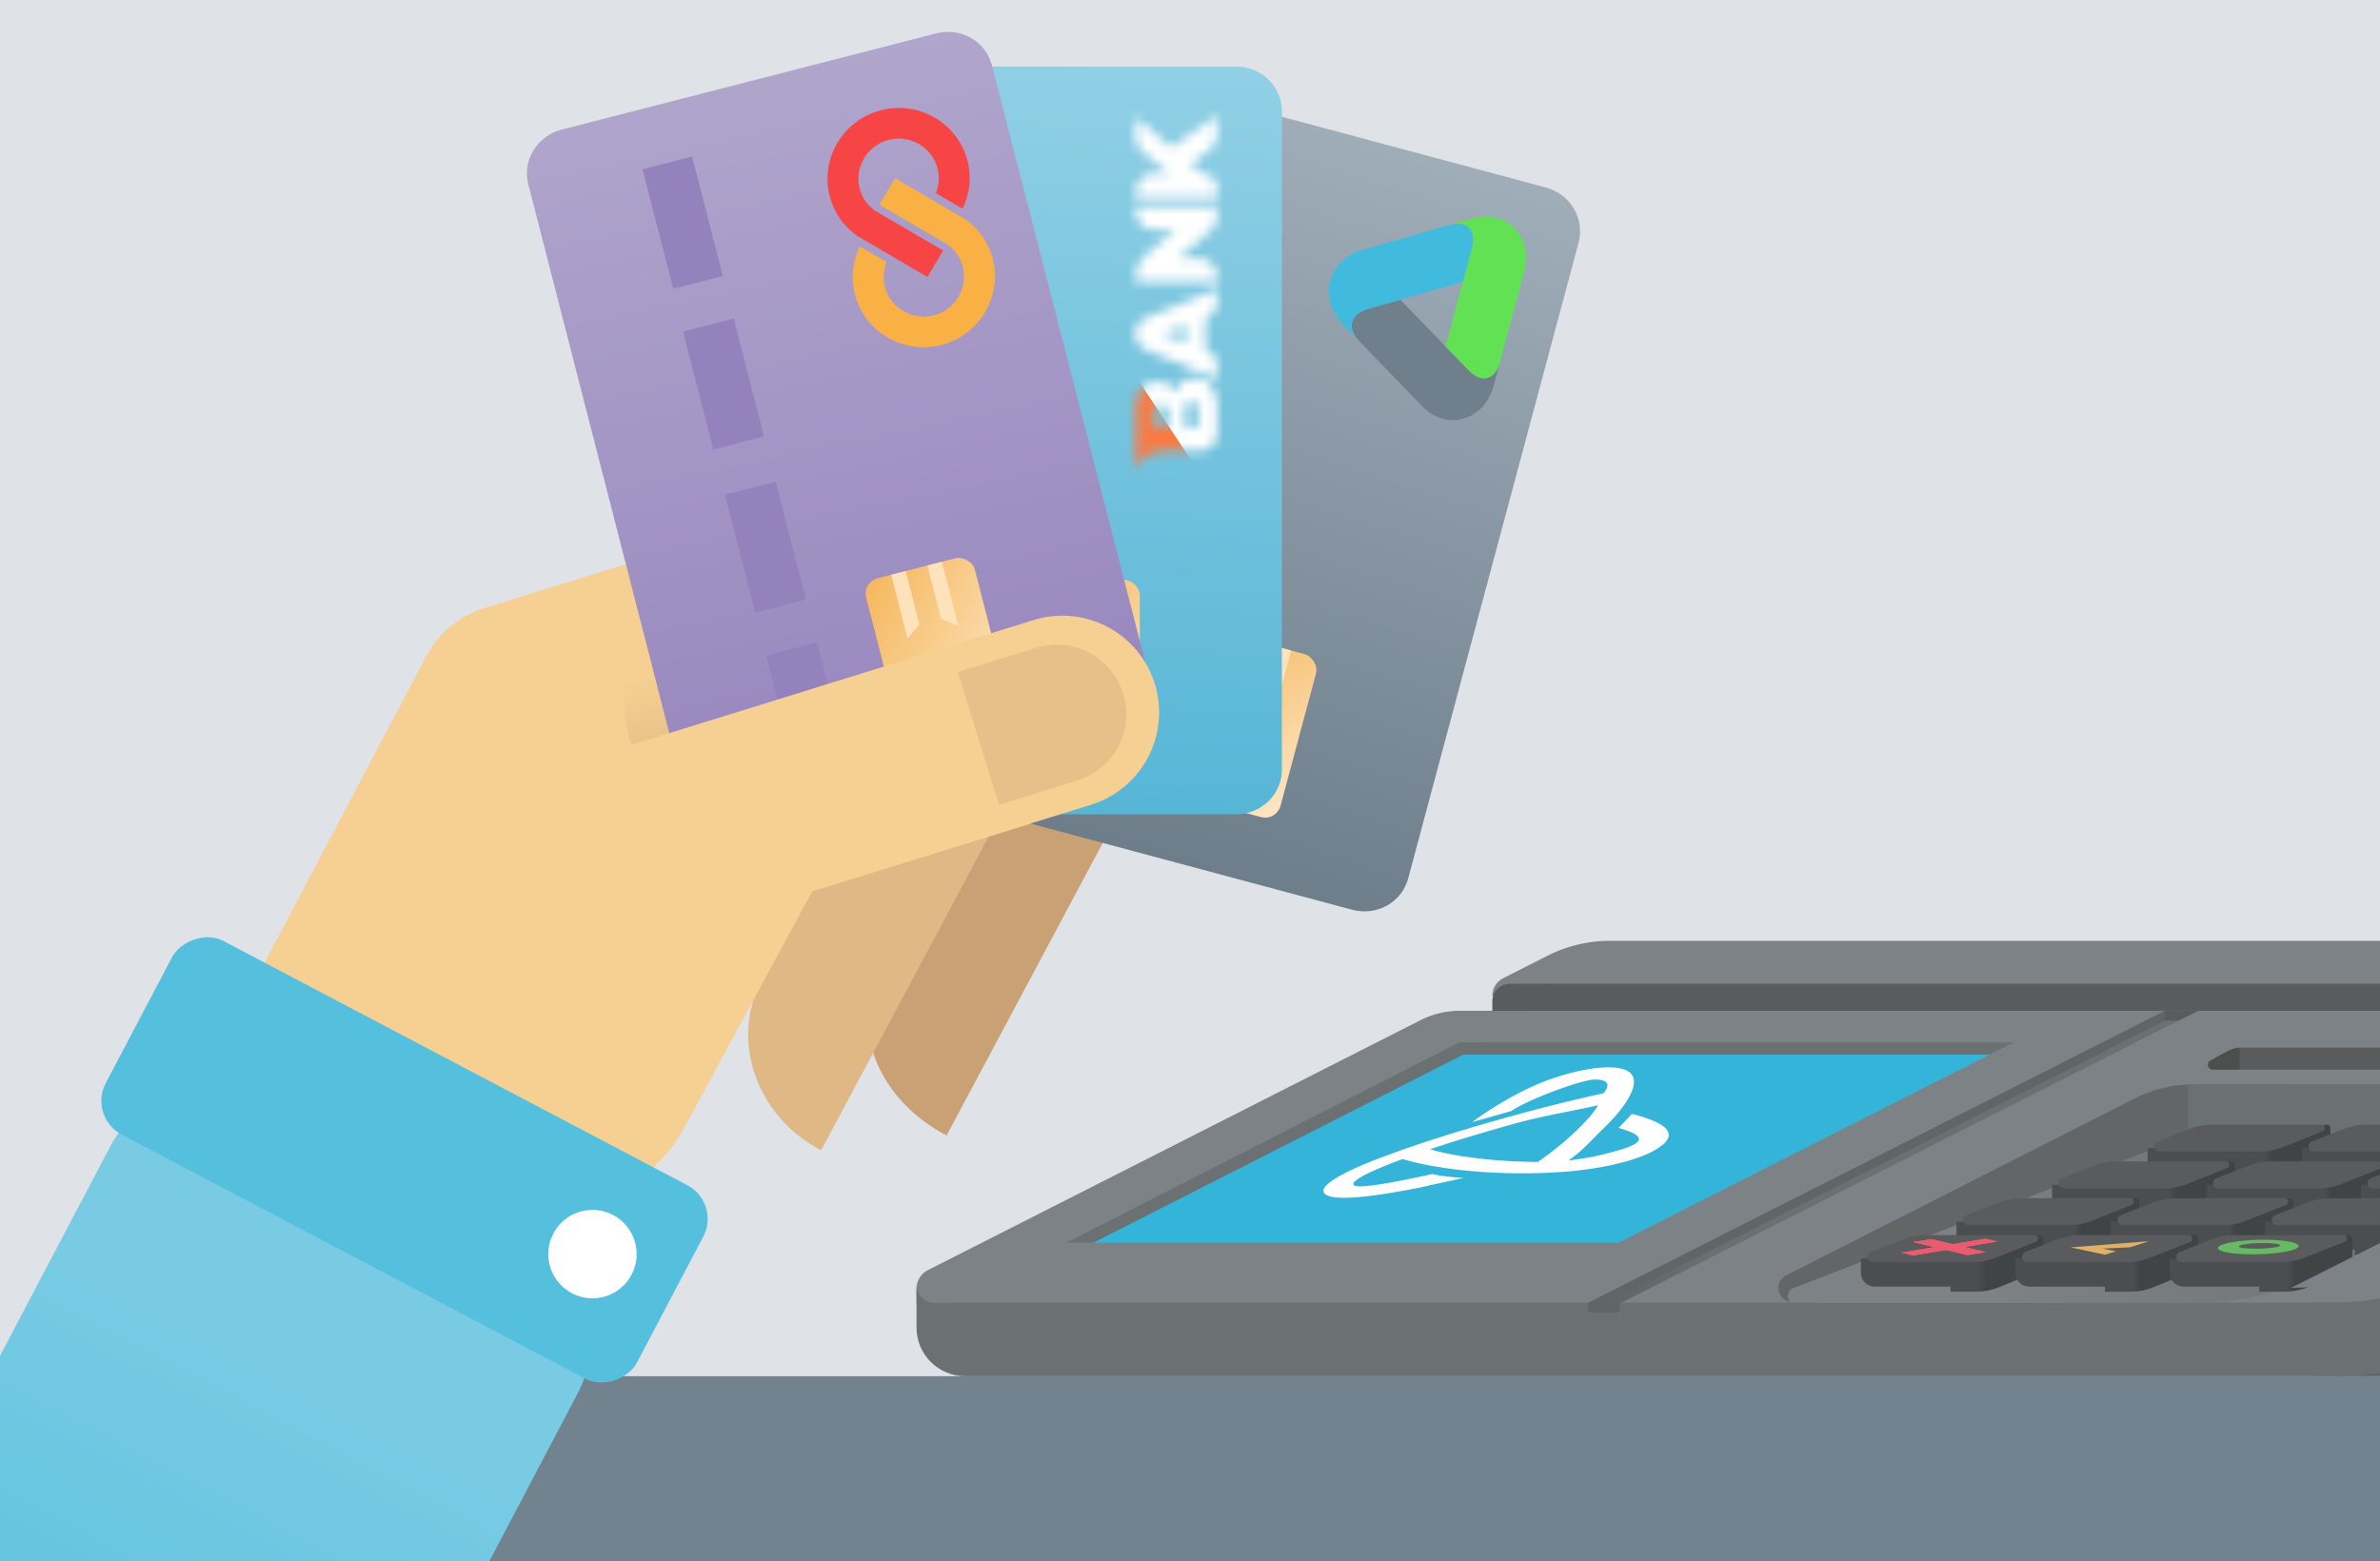 <svg xmlns="http://www.w3.org/2000/svg" width="250" height="164" fill="none"><style><![CDATA[.B{fill:#595b5c}.C{fill:#4a4e50}.D{stroke-width:3.651}.E{fill:#404446}.F{opacity:.5}.G{fill:#6b7172}.H{fill:#9482bc}.I{fill:#f7bc67}.J{fill:#fde2bc}]]></style><path fill="#dfe2e7" d="M0 0h250v164H0z"/><path fill="#72828f" d="M-9.77 144.586h286.663v41.138H-9.77z"/><path d="M321.229 137.284v-28.512l-75.543 35.815h68.24c4.033 0 7.303-3.27 7.303-7.303z" fill="url(#B)"/><path d="M169.133 98.844h154.276c1.923 0 3.482 1.559 3.482 3.481L254.566 137.4l-158.292-.516v-1.492a2.19 2.19 0 0 1 1.199-1.954l51.736-26.256a9.14 9.14 0 0 1 4.131-.988h3.42l5.919-2.837-5.919 1.29c-.009-.79.432-1.516 1.136-1.874l4.628-2.348a14.6 14.6 0 0 1 6.609-1.581z" fill="#7c8285"/><path d="M96.274 135.044h0c0 .997.808 1.806 1.805 1.806H246.33v7.737H101.386c-2.823 0-5.112-2.289-5.112-5.112v-4.431z" fill="url(#C)"/><path fill-rule="evenodd" d="M326.891 105.401c0 1.239-.697 2.373-1.804 2.932l-64.647 32.68c-4.781 2.417-10.043 3.574-15.397 3.574h-1.931v-7.737h1.931c4.147 0 8.217-.874 11.919-2.745l66.748-33.813c1.458-.738 3.181.321 3.181 1.954v3.155z" class="G"/><g class="B"><path d="M156.759 106.194v-1.011c0-1.009.818-1.826 1.826-1.826h4.223l-2.96 2.837h-3.089z"/><path d="M162.422 103.357h151.401c.96 0 1.27 1.29.415 1.726l-2.18 1.111H156.759l5.663-2.837z"/></g><path d="M111.975 130.565l41.31-21.019h58.169l-41.439 21.019h-58.04z" fill="#33b4d8"/><path d="M233.812 110.539a4.02 4.02 0 0 1 1.898-.477h52.052c.771 0 1.016 1.039.326 1.384l-1.028.513a4.01 4.01 0 0 1-1.795.424h-51.986c-.759 0-1.014-1.015-.345-1.374l.878-.47z" class="B"/><path d="M223.334 115.872l-33.196 16.868c-2.054 1.044-1.311 4.144.993 4.144h39.336c4.76 0 9.452-1.121 13.698-3.273l29.298-14.844c2.399-1.216 1.534-4.836-1.156-4.836h-40.868a17.89 17.89 0 0 0-8.105 1.941z" fill="url(#D)"/><path d="M224.285 115.386l-36.636 18.589c-.548.278-.876.857-.832 1.47a1.4 1.4 0 0 0 .769 1.151l.575.288c-.567-.417-.45-1.295.206-1.549l43.678-16.891-1.673-4.513c-2.115 0-4.201.498-6.087 1.455z" fill="#636667"/><path d="M229.857 119.347v-5.416h45.559c1.925 0 2.539 2.595.817 3.458l-3.908 1.958h-42.468z" class="G"/><path d="M227.412 106.194h3.474l-60.614 30.69-3.411.003 60.551-30.693z" fill="url(#E)"/><path d="M175.291 119.217c-.025-.438-.386-.851-1.132-1.237-.669-.336-1.596-.671-2.729-.955l-1.209 1.264-.206.206c2.445.722 3.089 1.367.386 2.244-1.544.413-2.548.8-5.663 1.186 1.622-1.109 2.446-2.192 3.733-3.404 1.621-1.573 2.676-3.017 3.037-4.126.412-1.29-.18-2.038-1.725-2.218-.617-.078-1.39-.052-2.265.051-1.158.155-3.063.516-5.431 1.445-1.312.515-2.651 1.186-3.989 1.96a34.97 34.97 0 0 0-3.475 2.269l3.604-1.031.54-.155c2.065-1.373 7.516-3.301 8.751-3.301 1.346 0 1.725.516.901 1.444-3.037.671-6.409 1.496-9.909 2.476-5.071 1.392-9.755 2.888-13.23 4.204-1.879.696-3.346 1.341-4.375 1.908-1.854 1.006-2.034 1.573-1.828 1.883.155.232.541.387 1.158.464 1.545.18 4.453-.155 8.674-.98l4.813-1.057c-.797-.052-1.595-.129-2.368-.233l-.9-.18c-.851.183-7.979 1.805-8.262 1.135-.284-.439 1.724-1.445 5.147-2.708 1.416.438 3.269.799 5.483 1.083 3.217.387 6.82.516 10.115.335 1.776-.077 3.423-.258 4.916-.516 2.677-.438 4.401-1.083 5.379-1.521.927-.464 2.085-1.161 2.059-1.935zm-25.069 1.522c2.522-.851 5.534-1.754 8.751-2.656 3.243-.903 6.203-1.341 8.88-1.96-.463.851-1.184 1.599-2.342 2.733-1.184 1.135-2.548 2.244-3.99 3.224-2.059-.026-4.221-.129-6.28-.387-2.059-.232-3.758-.567-5.019-.954z" fill="#fff"/><path d="M235.262 110.066a2.84 2.84 0 0 0-1.186.331l-1.894 1.015a.52.52 0 0 0 .243.971h2.837v-2.317z" fill="#4d4e4e"/><path d="M227.412 107.225v-1.031h3.474l-2.059 1.031h-1.415z" class="B"/><g fill="#606566"><path d="M166.798 137.55v-.666h3.346v.666c0 .202-.164.365-.365.365h-2.616c-.202 0-.365-.163-.365-.365z"/><path d="M167.063 137.781l60.349-30.556v-1.031l-60.614 30.69v.734c0 .137.143.225.265.163z"/></g><use href="#U" class="C"/><path d="M244.317 121.298l-5.58 2.141-.129-2.579 5.662-2.708h.128c.214 0 .387.173.387.387v2.077a.73.73 0 0 1-.468.682z" class="E"/><path d="M235.004 122.279H237.661C238.286 122.279 238.905 122.155 239.482 121.915L243.884 120.086" stroke="url(#F)" class="D"/><path d="M229.983 118.609c.767-.302 1.584-.457 2.408-.457h11.45c.402 0 .509.556.135.704l-4.199 1.668c-.773.307-1.596.465-2.427.465h-10.526a.55.55 0 0 1-.201-1.058l3.36-1.322z" class="B"/><use href="#V" class="C"/><path d="M246.199 118.609c.766-.302 1.583-.457 2.407-.457h11.45c.403 0 .509.556.135.704l-4.199 1.668c-.772.307-1.595.465-2.426.465h-10.527c-.605 0-.763-.836-.201-1.058l3.361-1.322z" class="B"/><use href="#U" x="-10.038" y="3.869" class="C"/><path d="M234.278 125.167l-5.579 2.141-.129-2.579 5.662-2.708h.128c.214 0 .387.173.387.387v2.077a.73.73 0 0 1-.469.682z" class="E"/><path d="M224.967 126.147H227.623C228.248 126.147 228.867 126.024 229.444 125.784L233.846 123.955" stroke="url(#G)" class="D"/><path d="M219.945 122.478c.767-.302 1.584-.457 2.408-.457h11.45c.402 0 .509.556.135.704l-4.199 1.669c-.773.306-1.596.464-2.427.464h-10.526a.55.55 0 0 1-.201-1.057l3.36-1.323z" class="B"/><use href="#V" x="-10.038" y="3.869" class="C"/><path d="M250.494 125.167l-5.58 2.141-.129-2.579 5.663-2.708h.128c.213 0 .387.173.387.387v2.077c0 .302-.187.573-.469.682z" class="E"/><path d="M241.182 126.147H243.839C244.464 126.147 245.083 126.024 245.66 125.784L250.062 123.955" stroke="url(#H)" class="D"/><path d="M236.161 122.478a6.57 6.57 0 0 1 2.407-.457h11.45c.403 0 .509.556.135.704l-4.199 1.669c-.772.306-1.595.464-2.426.464h-10.527a.55.55 0 0 1-.2-1.057l3.36-1.323z" class="B"/><use href="#W" class="C"/><path d="M252.376 122.478a6.57 6.57 0 0 1 2.407-.457h11.451c.402 0 .508.556.134.704l-4.199 1.669c-.772.306-1.595.464-2.426.464h-10.527a.55.55 0 0 1-.2-1.057l3.36-1.323z" class="B"/><use href="#V" x="-36.291" y="7.737" class="C"/><path d="M224.241 129.034l-5.58 2.142-.129-2.579 5.662-2.708h.128c.214 0 .387.173.387.387v2.077a.73.73 0 0 1-.468.681z" class="E"/><path d="M214.929 130.015H217.585C218.21 130.015 218.829 129.892 219.406 129.652L223.808 127.823" stroke="url(#I)" class="D"/><use href="#X" class="B"/><path d="M221.73 128.726v-.387l13.017.258-.386 2.708H223.19a1.46 1.46 0 0 1-1.46-1.461v-1.118z" class="C"/><path d="M240.456 129.034l-5.58 2.142-.129-2.579 5.663-2.708h.128c.213 0 .386.173.386.387v2.077a.73.73 0 0 1-.468.681z" class="E"/><path d="M231.144 130.015H233.8C234.425 130.015 235.044 129.892 235.621 129.652L240.023 127.823" stroke="url(#J)" class="D"/><use href="#X" x="16.215" class="B"/><use href="#W" x="-10.038" y="3.868" class="C"/><path d="M247.359 130.015H250.016C250.641 130.015 251.26 129.892 251.837 129.652L256.239 127.823" stroke="url(#K)" class="D"/><path d="M242.338 126.345a6.59 6.59 0 0 1 2.407-.456h11.451c.402 0 .508.556.134.704l-4.199 1.668c-.772.307-1.595.465-2.426.465h-10.527c-.604 0-.763-.836-.2-1.058l3.36-1.323z" class="B"/><path d="M195.476 132.594v-.386l13.018.257-.386 2.708h-11.171a1.46 1.46 0 0 1-1.461-1.46v-1.119z" class="C"/><path d="M214.203 132.903l-5.58 2.141-.129-2.579 5.662-2.708h.128c.214 0 .387.174.387.387v2.077a.73.73 0 0 1-.468.682z" class="E"/><path d="M204.89 133.884H207.547C208.172 133.884 208.791 133.76 209.368 133.52L213.77 131.691" stroke="url(#L)" class="D"/><path d="M199.869 130.214c.767-.302 1.584-.457 2.408-.457h11.45a.37.37 0 0 1 .135.705l-4.199 1.668c-.773.307-1.596.464-2.427.464H196.71a.55.55 0 0 1-.201-1.057l3.36-1.323z" class="B"/><use href="#Y" class="C"/><path d="M230.418 132.903l-5.58 2.141-.129-2.579 5.663-2.708h.128c.213 0 .386.174.386.387v2.077a.73.73 0 0 1-.468.682z" class="E"/><path d="M221.106 133.884H223.762C224.388 133.884 225.006 133.76 225.584 133.52L229.986 131.691" stroke="url(#M)" class="D"/><path d="M216.085 130.214a6.57 6.57 0 0 1 2.407-.457h11.45a.37.37 0 0 1 .135.705l-4.199 1.668c-.772.307-1.595.464-2.426.464h-10.527a.55.55 0 0 1-.201-1.057l3.361-1.323z" class="B"/><use href="#Y" x="16.215" class="C"/><path d="M246.633 132.903l-5.58 2.141-.128-2.579 5.662-2.708h.128c.214 0 .387.174.387.387v2.077a.73.73 0 0 1-.469.682z" class="E"/><path d="M237.321 133.884H239.978C240.603 133.884 241.222 133.76 241.799 133.52L246.201 131.691" stroke="url(#N)" class="D"/><path d="M232.3 130.214a6.57 6.57 0 0 1 2.407-.457h11.451c.402 0 .508.556.134.705l-4.199 1.668c-.772.307-1.595.464-2.426.464H229.14a.55.55 0 0 1-.2-1.057l3.36-1.323z" class="B"/><path d="M240.667 135.302l37.836-19.084.901 4.513-3.218 2.063-31.143 12.379-4.376.129z" fill="#7c8285"/><path d="M237.192 130.256c2.346-.061 4.256.229 4.267.649s-1.882.809-4.228.871-4.255-.229-4.266-.649 1.882-.809 4.227-.871zm.144.342c-1.202.032-2.172.19-2.168.353s.982.269 2.184.238 2.172-.189 2.168-.353-.982-.269-2.184-.238z" fill="#67b964"/><path d="M217.502 131.047l8.237-.645-2.012.645-2.879.129 1.416.29-1.158.355-3.604-.774z" fill="#deb068"/><g fill="#eb5a71"><use href="#Z"/><use href="#Z"/><use href="#Z"/></g><g class="G"><path d="M153.285 110.802v-1.29h58.298l-2.619 1.29h-55.679z"/><path d="M156.245 109.512h-2.96l-41.315 21.053h2.864l41.411-21.053z"/></g><path d="M99.435 119.289c-6.84-3.551-10.047-10.808-7.163-16.211l16.43-30.782 12.386 6.425-21.653 40.567z" fill="#caa175"/><path d="M86.257 120.849c-6.84-3.552-9.62-11.608-6.21-17.997l19.429-36.4 12.386 6.425-25.605 47.972z" fill="#e0b885"/><g fill="#f6d092"><path d="M44.759 68.976l-18.024 34.158 9.628 31.016 26.438-8.207c3.88-1.204 7.134-3.878 9.068-7.45l13.456-24.858 27.927-8.669 4.124-24.799-24.539-7.135c-2.36-.686-4.87-.664-7.217.065L50.901 63.874c-2.642.82-4.851 2.655-6.143 5.102z"/><path d="M144.948 67.544c-2.156 7.38-9.568 11.776-16.559 9.819l-34.83-9.706 3.898-13.364 47.491 13.251z"/></g><path opacity=".7" d="M66.346 78.398c-2.269-7.318.66-14.729 6.543-16.556l30.476-9.461 4.113 13.248-41.133 12.768z" fill="url(#O)"/><path d="M102.81 85.07l39.217 10.508c2.597.696 5.217-.771 5.894-3.3l17.894-66.779c.677-2.529-.858-5.11-3.455-5.806L123.143 9.185c-2.597-.696-5.217.771-5.895 3.3L99.355 79.264c-.678 2.529.858 5.11 3.455 5.806z" fill="url(#P)"/><g class="H"><use href="#a" class="F"/><path d="M124.545 52.451l-3.308 12.348-5.312-1.423 3.309-12.348 5.311 1.423z" class="F"/><use href="#a" x="9.091" y="-33.929" class="F"/><path d="M133.677 18.371l-3.355 12.523-5.193-1.391 3.356-12.523 5.192 1.391z"/></g><rect width="17.715" height="11.784" rx="1.674" transform="matrix(-.259 .966 .966 .259 127.28 66.11)" fill="url(#Q)"/><path d="M131.042 85.458l1.794-6.696-1.817.709-1.495 5.58 1.518.407zm-3.794-1.017l1.495-5.58-1.219-1.523-1.794 6.696 1.518.407z" class="I"/><path d="M135.627 68.347l-1.794 6.696-1.219-1.523 1.495-5.58 1.518.407zm-3.794-1.017l-1.495 5.58-1.817.709 1.794-6.696 1.518.407z" class="J"/><path d="M143.663 32.465l3.428-.979 7.224 7.467c1.301 1.343 2.753.948 3.25-.909l-.649 2.422c-.48 1.793-1.638 3.073-3.177 3.513s-3.141-.053-4.396-1.349l-6.597-6.818c-1.299-1.343-.881-2.834.917-3.347z" fill="#6f7f8c"/><path d="M154.317 38.951l-2.479-2.562 2.765-10.32c.498-1.857-.536-2.953-2.334-2.438l2.346-.67c1.735-.495 3.368-.12 4.481 1.029s1.476 2.838.996 4.63l-2.525 9.423c-.498 1.858-1.95 2.252-3.25.909z" fill="#62e155"/><path d="M154.602 26.068l-.949 3.542-9.99 2.854c-1.797.513-2.216 2.004-.916 3.348l-1.696-1.753c-1.255-1.296-1.73-2.952-1.304-4.543s1.665-2.785 3.401-3.282l9.122-2.606c1.796-.512 2.829.583 2.332 2.439z" fill="#40bbdd"/><path d="M89.213 85.554h40.6c2.689 0 4.84-2.095 4.84-4.714V11.706c0-2.619-2.151-4.714-4.84-4.714h-40.6c-2.689 0-4.84 2.095-4.84 4.714V80.84c0 2.619 2.151 4.714 4.84 4.714z" fill="url(#R)"/><g class="H"><path d="M101.766 65.838v12.784h-5.5V65.838h5.5zm0-17.417v12.784h-5.5V48.421h5.5zm0-17.708v12.784h-5.5V30.713h5.5z" class="F"/><path d="M101.766 13.139v12.965H96.39V13.139h5.376z"/></g><rect width="17.715" height="11.784" rx="1.674" transform="matrix(0 1 1 0 107.942 60.907)" fill="url(#Q)"/><path d="M116.584 78.622V71.69l-1.572 1.155v5.777h1.572zm-3.928 0v-5.777l-1.572-1.155v6.932h1.572z" class="I"/><path d="M116.583 60.907v6.932l-1.571-1.155v-5.777h1.571zm-3.927 0v5.777l-1.572 1.155v-6.932h1.572z" class="J"/><mask id="A" maskUnits="userSpaceOnUse" x="119" y="12" width="9" height="38" mask-type="alpha"><path d="M123.486 41.255c-.138-.36-.389-.633-.753-.844a2.26 2.26 0 0 0-1.143-.31c-1.394 0-2.286 1.117-2.286 2.967v6.201h0c.593-1.183 1.803-1.93 3.127-1.93h3.6c1.001 0 1.814-.812 1.814-1.814v-2.767c0-1.9-.942-3.029-2.399-3.029-.917 0-1.746.584-1.96 1.527zm-2.21 3.588v-1.328c0-.658.226-.993.691-.993.452 0 .741.36.741.993v1.328h-1.432zm4.572 0h-1.42v-1.626c0-.695.226-1.043.666-1.043.502 0 .754.348.754 1.055v1.614zm.778-11.385h0a1.86 1.86 0 0 0 1.219-1.745v-1.359l-7.459 3.04a1.82 1.82 0 0 0-1.132 1.685h0a1.82 1.82 0 0 0 1.132 1.684l7.459 3.04v-1.376c0-.776-.488-1.467-1.219-1.728h0v-3.24zm-2.06.745v1.751l-2.424-.869 2.424-.882zm-5.262-12.552v.526a1.98 1.98 0 0 0 1.982 1.982h2.125l-3.017 2.581c-.692.592-1.09 1.456-1.09 2.366v.515h8.541v-.514c0-1.094-.888-1.982-1.982-1.982h-2.05l3.354-2.934a1.98 1.98 0 0 0 .678-1.492v-1.05h-8.541zm5.74-4.466l1.993-1.467a1.98 1.98 0 0 0 .808-1.596v-1.965l-4.823 3.327-3.718-3.129v2.025c0 .582.256 1.134.699 1.511l2.767 2.349h-1.484a1.98 1.98 0 0 0-1.982 1.982v.514h8.541v-.938a1.56 1.56 0 0 0-1.558-1.557h0l-1.243-1.055z" fill="#4a7ca2"/></mask><g mask="url(#A)"><path transform="rotate(270 117.804 52.752)" fill="#fff" d="M117.804 52.752h41.732v10.887h-41.732z"/><path d="M117.804 68.177v-30.91l10.887 16.502v14.409h-10.887z" fill="#f87b45"/></g><path d="M78.558 89.702l39.324-10.101c2.604-.669 4.166-3.233 3.515-5.77l-17.2-66.96c-.651-2.536-3.256-4.03-5.86-3.361L59.013 13.611c-2.604.669-4.166 3.233-3.515 5.769l17.2 66.961c.651 2.536 3.256 4.03 5.86 3.361z" fill="url(#S)"/><path d="M92.36 21.503l7.26 4.247a4.13 4.13 0 0 1 1.511 2.272c.574 2.234-.794 4.524-3.049 5.103s-4.558-.767-5.132-3.001c-.229-.893-.148-1.794.175-2.592l-2.808-1.643c-.737 1.519-.963 3.29-.513 5.043 1.015 3.953 5.088 6.335 9.079 5.31s6.411-5.075 5.396-9.028c-.44-1.714-1.456-3.133-2.79-4.106l-.083-.059-1.132-.662-.258-.151-2.827-1.654-3.17-1.854-1.659 2.775z" fill="#f9b145"/><path d="M99.072 26.321l-7.26-4.247c-.722-.548-1.27-1.332-1.512-2.273-.574-2.234.794-4.524 3.05-5.103s4.558.767 5.132 3.001c.229.893.148 1.794-.175 2.592l2.808 1.642c.738-1.519.964-3.29.514-5.042-1.016-3.953-5.088-6.335-9.079-5.31s-6.412 5.075-5.396 9.028c.44 1.714 1.456 3.133 2.79 4.106l.083.059 1.132.662.258.151 2.828 1.654 3.17 1.854 1.658-2.775z" fill="#f74545"/><g class="H"><use href="#b" class="F"/><use href="#b" x="-4.333" y="-16.87" class="F"/><use href="#b" x="-8.738" y="-34.021" class="F"/><path d="M72.701 16.441l3.225 12.557-5.207 1.337-3.226-12.557 5.207-1.337z"/></g><rect width="17.715" height="11.784" rx="1.674" transform="matrix(.249 .969 .969 -.249 90.567 61.171)" fill="url(#Q)"/><path d="M103.344 76.179l-1.725-6.714-1.234 1.51 1.437 5.595 1.522-.391zm-3.805.977l-1.437-5.595-1.809-.728 1.724 6.714 1.522-.391z" class="I"/><path d="M98.937 59.021l1.725 6.714-1.809-.728-1.437-5.595 1.522-.391zm-3.805.977l1.437 5.595-1.234 1.51-1.724-6.714 1.522-.391z" class="J"/><path d="M57.181 81.099l51.406-15.957a10.16 10.16 0 0 1 12.712 6.69h0a10.16 10.16 0 0 1-6.689 12.713l-51.406 15.957-6.023-19.402z" fill="#f6d092"/><path d="M100.61 70.614l8.24-2.558a7.3 7.3 0 0 1 9.131 4.805h0a7.3 7.3 0 0 1-4.805 9.131l-8.239 2.558-4.327-13.937z" fill="#e7c089"/><path d="M60.686 146.376a12 12 0 0 0 1.375-5.967l-.239-7.564a12 12 0 0 0-6.406-10.241l-21.294-11.205a12 12 0 0 0-12.068.519l-6.37 4.086a12 12 0 0 0-4.14 4.512l-73.037 138.793c-3.086 5.865-.834 13.121 5.031 16.208l27.904 14.683a12 12 0 0 0 16.208-5.031l73.037-138.793z" fill="url(#T)"/><rect width="63.038" height="22.972" rx="4" transform="matrix(-.885 -.466 -.466 .885 75.736 126.382)" fill="#55bfde"/><circle cx="4.642" cy="4.642" r="4.642" transform="matrix(-.885 -.466 -.466 .885 68.504 129.813)" fill="#fff"/><defs><linearGradient id="B" x1="279.918" y1="129.404" x2="283.664" y2="144.359" href="#c"><stop stop-color="#595b5c"/><stop offset="1" stop-color="#6b7172"/></linearGradient><linearGradient id="C" x1="131.407" y1="143.039" x2="238.093" y2="141.755" href="#c"><stop stop-color="#6b7172"/></linearGradient><linearGradient id="D" x1="273.87" y1="82.691" x2="218.022" y2="144.992" href="#c"><stop stop-color="#585d5f"/><stop offset="1" stop-color="#7c8285"/></linearGradient><linearGradient id="E" x1="180.696" y1="131.21" x2="169.234" y2="136.608" href="#c"><stop stop-color="#6b7172"/><stop offset="1" stop-color="#606566"/></linearGradient><linearGradient id="F" x1="238.737" y1="122.021" x2="237.964" y2="122.021" href="#c"><stop stop-color="#404445"/><stop offset="1" stop-color="#4a4e50"/></linearGradient><linearGradient id="G" x1="228.699" y1="125.889" x2="227.926" y2="125.889" href="#c"><stop stop-color="#404445"/><stop offset="1" stop-color="#4a4e50"/></linearGradient><linearGradient id="H" x1="244.914" y1="125.889" x2="244.142" y2="125.889" href="#c"><stop stop-color="#404445"/><stop offset="1" stop-color="#4a4e50"/></linearGradient><linearGradient id="I" x1="218.661" y1="129.757" x2="217.889" y2="129.757" href="#c"><stop stop-color="#404445"/><stop offset="1" stop-color="#4a4e50"/></linearGradient><linearGradient id="J" x1="234.876" y1="129.757" x2="234.104" y2="129.757" href="#c"><stop stop-color="#404445"/><stop offset="1" stop-color="#4a4e50"/></linearGradient><linearGradient id="K" x1="251.091" y1="129.757" x2="250.319" y2="129.757" href="#c"><stop stop-color="#404445"/><stop offset="1" stop-color="#4a4e50"/></linearGradient><linearGradient id="L" x1="208.623" y1="133.626" x2="207.85" y2="133.626" href="#c"><stop stop-color="#404445"/><stop offset="1" stop-color="#4a4e50"/></linearGradient><linearGradient id="M" x1="224.838" y1="133.626" x2="224.066" y2="133.626" href="#c"><stop stop-color="#404445"/><stop offset="1" stop-color="#4a4e50"/></linearGradient><linearGradient id="N" x1="241.053" y1="133.626" x2="240.281" y2="133.626" href="#c"><stop stop-color="#404445"/><stop offset="1" stop-color="#4a4e50"/></linearGradient><linearGradient id="O" x1="66.444" y1="78.224" x2="64.408" y2="71.666" href="#c"><stop stop-color="#caa175" stop-opacity=".39"/><stop offset="1" stop-color="#caa175" stop-opacity="0"/></linearGradient><linearGradient id="P" x1="88.17" y1="84.671" x2="132.585" y2="-54.177" href="#c"><stop stop-color="#6a7a87"/><stop offset="1" stop-color="#c5d3dd"/></linearGradient><linearGradient id="Q" x1="5.006" y1="-5.106" x2="22.709" y2="13.792" href="#c"><stop stop-color="#f5b65a"/><stop offset="1" stop-color="#fff2e0"/></linearGradient><linearGradient id="R" x1="74.968" y1="88.957" x2="81.934" y2="-56.655" href="#c"><stop stop-color="#52b4d5"/><stop offset="1" stop-color="#bfe4f1"/></linearGradient><linearGradient id="S" x1="65.608" y1="96.543" x2="36.128" y2="-46.224" href="#c"><stop stop-color="#9482bc"/><stop offset="1" stop-color="#c4bfd7"/></linearGradient><linearGradient id="T" x1="44.768" y1="117.002" x2="-33.137" y2="265.045" href="#c"><stop offset=".179" stop-color="#79cbe3"/><stop offset=".539" stop-color="#55bfde"/></linearGradient><path id="U" d="M225.59 120.989v-.387l13.018.258-.386 2.708h-11.171a1.46 1.46 0 0 1-1.461-1.461v-1.118z"/><path id="V" d="M241.806 120.989v-.387l13.017.258-.386 2.708h-11.171a1.46 1.46 0 0 1-1.46-1.461v-1.118z"/><path id="W" d="M247.983 124.858v-.387l13.018.258-.387 2.708h-11.17a1.46 1.46 0 0 1-1.461-1.461v-1.118z"/><path id="X" d="M209.908 126.345c.766-.301 1.583-.456 2.407-.456h11.45c.403 0 .509.556.135.704l-4.199 1.668a6.57 6.57 0 0 1-2.427.465h-10.526a.55.55 0 0 1-.201-1.058l3.361-1.323z"/><path id="Y" d="M211.692 132.594v-.386l13.017.257-.386 2.708h-11.171a1.46 1.46 0 0 1-1.46-1.46v-1.119z"/><path id="Z" d="M203.208 131.03l-3.465.573 1.217.291 3.466-.573 2.232.535 1.89-.313-2.232-.534 3.465-.573-1.218-.291-3.465.573-2.232-.535-1.89.313 2.232.534z"/><path id="a" d="M120.038 69.275l-3.309 12.348-5.312-1.423 3.309-12.348 5.312 1.423z"/><path id="b" d="M85.811 67.484l3.18 12.382-5.326 1.368-3.18-12.382 5.326-1.368z"/><linearGradient id="c" gradientUnits="userSpaceOnUse"/></defs></svg>